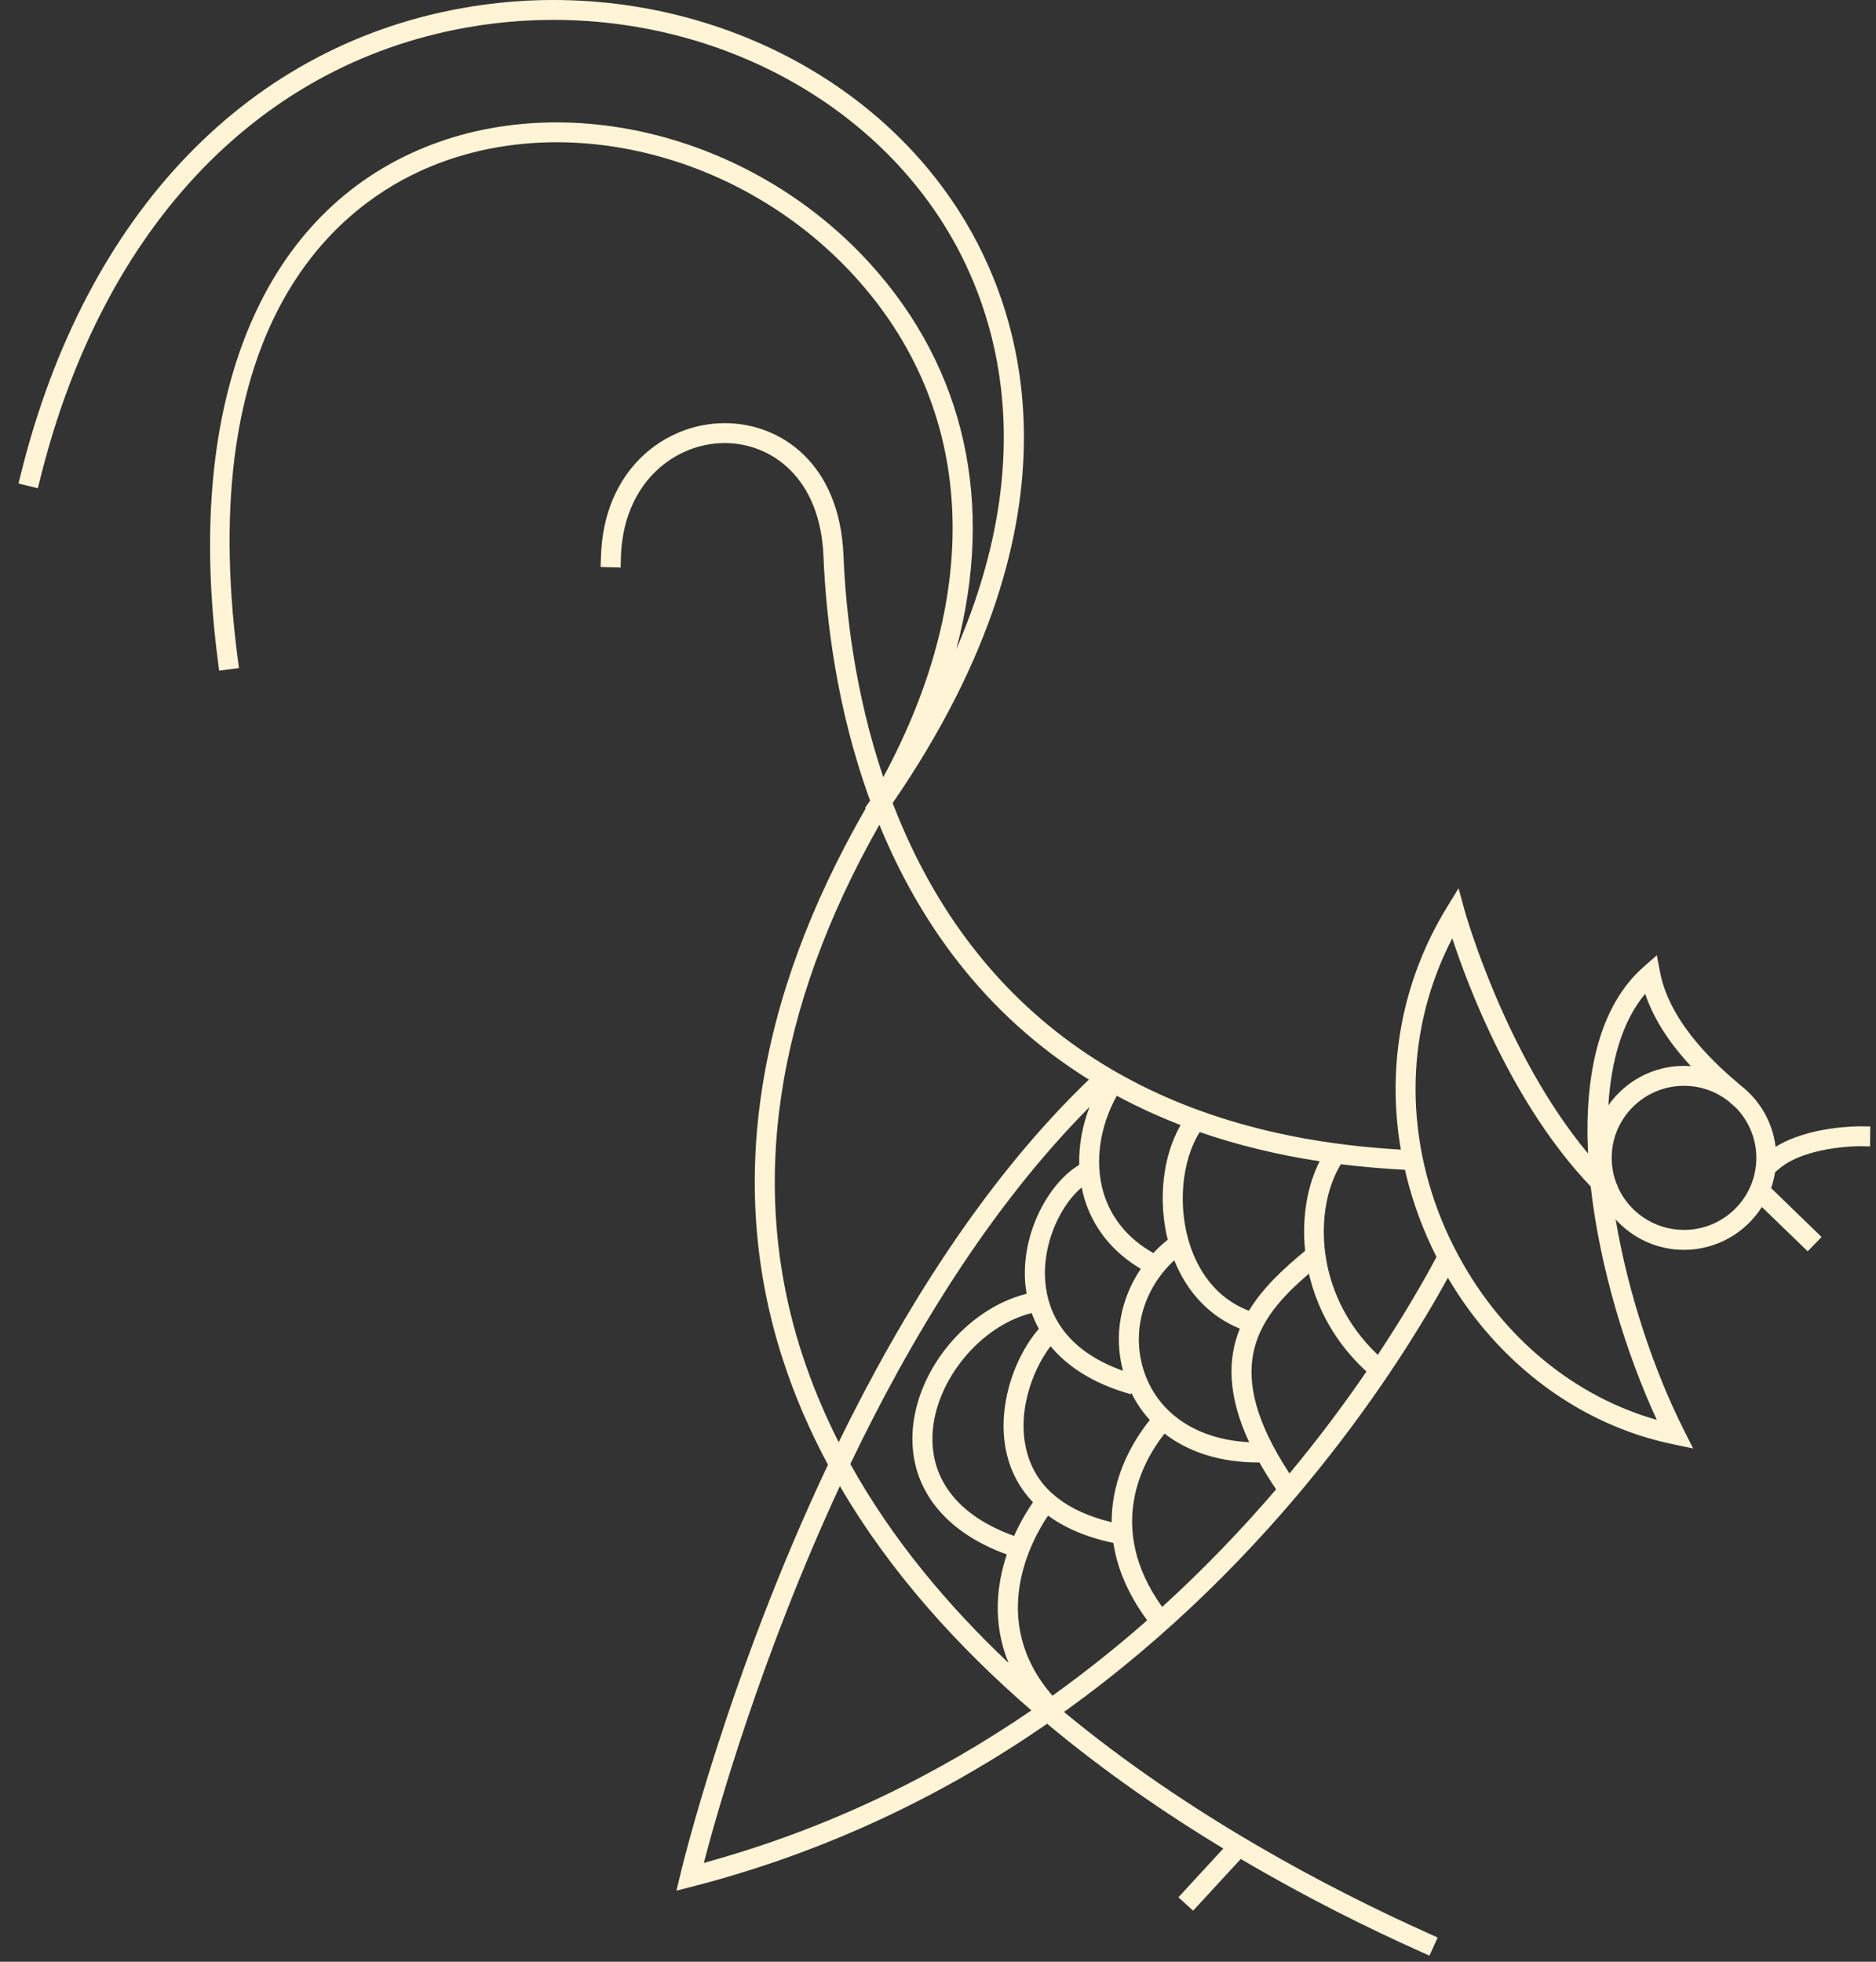 <svg width="88" height="92" viewBox="0 0 88 92" fill="none" xmlns="http://www.w3.org/2000/svg">
<rect x="0" y="0" width="88" height="92" fill="#333333" stroke="none"/>
<path fill-rule="evenodd" clip-rule="evenodd" d="M41.25 38.678C36.34 47.344 35.108 55.656 37.589 63.392C38.062 64.864 38.653 66.278 39.342 67.636C42.295 61.59 46.18 55.331 51.078 50.63C46.079 47.521 43.062 43.101 41.25 38.678ZM33.015 87.365C38.942 85.744 44.046 83.18 48.38 80.213C44.916 77.216 41.742 73.715 39.398 69.694C35.683 77.701 33.623 85.037 33.015 87.365ZM53.812 75.988C52.869 74.704 52.395 73.481 52.227 72.359C50.887 72.078 49.896 71.616 49.164 71.077C48.396 72.207 46.294 75.985 49.37 79.524C50.958 78.384 52.437 77.198 53.812 75.988ZM59.86 69.848C59.567 69.41 59.305 68.99 59.079 68.586H59.005C57.259 68.586 55.753 68.104 54.628 67.232C53.665 68.442 51.807 71.588 54.515 75.361C56.532 73.528 58.308 71.655 59.86 69.848ZM64.099 64.321C62.612 62.96 61.765 61.333 61.401 59.731C58.876 61.885 57.303 64.245 60.487 69.102C61.892 67.413 63.092 65.792 64.099 64.321ZM67.384 58.946C67.228 58.639 67.08 58.325 66.941 58.004C66.489 56.972 66.147 55.92 65.903 54.861C64.858 54.807 63.86 54.718 62.897 54.6C61.645 56.632 61.612 60.682 64.629 63.538C65.89 61.636 66.805 60.034 67.384 58.946ZM68.441 58.935L68.448 58.938L68.446 58.943C70.496 62.723 73.843 65.494 77.718 66.587C76.279 63.477 75.042 59.451 74.618 55.644C70.961 51.815 68.878 46.3 68.124 44.005C65.954 48.194 65.822 53.1 67.798 57.629C67.996 58.077 68.212 58.509 68.441 58.935ZM75.847 55.555L75.888 55.595L75.865 55.612C76.381 56.826 77.592 57.68 78.995 57.68C80.865 57.68 82.387 56.166 82.387 54.3C82.387 53.354 81.993 52.5 81.365 51.886L81.362 51.891L81.028 51.6C80.46 51.176 79.757 50.922 78.995 50.922C77.124 50.922 75.602 52.436 75.602 54.3C75.602 54.746 75.686 55.167 75.847 55.555ZM77.173 46.608C76.106 47.879 75.58 49.722 75.445 51.838C76.23 50.72 77.526 49.987 78.995 49.987C79.103 49.987 79.213 49.995 79.317 50.002C78.498 49.122 77.628 47.962 77.173 46.608ZM56.278 53.091C55.419 54.449 55.23 56.62 55.828 58.417C56.179 59.469 56.941 60.844 58.584 61.47C59.23 60.405 60.195 59.504 61.221 58.661C61.055 57.063 61.339 55.564 61.904 54.461C59.855 54.149 57.984 53.682 56.278 53.091ZM52.385 51.387C51.577 52.863 51.343 54.506 51.76 55.92C52.113 57.125 52.925 58.103 54.102 58.765C54.306 58.542 54.533 58.335 54.776 58.14C54.316 56.275 54.541 54.216 55.379 52.764C54.316 52.35 53.319 51.891 52.385 51.387ZM47.228 72.9C44.317 71.849 42.709 69.814 42.803 67.264C42.915 64.32 45.31 61.389 48.155 60.675C48.132 60.528 48.114 60.386 48.099 60.256C47.872 57.853 49.195 55.479 50.625 54.629C50.6 53.732 50.767 52.806 51.108 51.916C46.424 56.624 42.709 62.767 39.887 68.659C41.829 72.153 44.423 75.257 47.309 77.987C46.537 76.108 46.76 74.301 47.228 72.9ZM47.344 68.609C46.608 66.362 47.497 63.737 48.731 62.32C48.594 62.07 48.485 61.82 48.395 61.578C45.964 62.182 43.838 64.785 43.742 67.298C43.661 69.45 45.02 71.119 47.569 72.032C47.891 71.316 48.236 70.765 48.454 70.453C47.872 69.844 47.536 69.191 47.344 68.609ZM53.068 65.317L53.047 65.388C51.185 64.861 50.013 64.021 49.281 63.131C48.413 64.262 47.609 66.403 48.236 68.319C48.738 69.856 50.054 70.884 52.147 71.389C52.14 69.153 53.262 67.427 53.936 66.595C53.591 66.215 53.297 65.789 53.068 65.317ZM53.513 59.506C52.189 58.722 51.273 57.584 50.859 56.181C50.81 56.02 50.775 55.853 50.74 55.686C49.732 56.536 48.865 58.362 49.037 60.167C49.164 61.53 49.913 63.304 52.679 64.287C52.235 62.647 52.56 60.912 53.513 59.506ZM58.16 62.309C56.766 61.747 55.693 60.626 55.083 59.106C53.591 60.48 53.032 62.562 53.701 64.423C54.393 66.347 56.201 67.513 58.596 67.636C57.574 65.435 57.581 63.724 58.16 62.309ZM22.146 0.302C31.276 -1.154 40.486 2.746 45.055 10.014C47.892 14.517 51.213 24.062 41.871 37.665C41.872 37.667 41.872 37.67 41.876 37.673C44.811 45.304 51.351 53.101 65.711 53.914C65.035 49.989 65.76 46.019 67.851 42.584L68.419 41.658L68.704 42.701C68.725 42.772 70.584 49.416 74.493 54.099C74.314 50.464 74.991 47.192 77.102 45.341L77.719 44.798L77.872 45.602C78.344 48.075 80.719 50.106 81.5 50.773L81.63 50.888C82.529 51.574 83.147 52.605 83.29 53.785C84.854 52.813 87.154 52.821 87.26 52.822L87.731 52.827L87.721 53.764L87.253 53.754C87.214 53.752 84.69 53.747 83.441 54.827L83.265 54.974C83.225 55.229 83.163 55.479 83.081 55.719L85.448 58.013L84.795 58.683L82.645 56.604C81.882 57.809 80.531 58.614 78.995 58.614C77.722 58.614 76.579 58.061 75.787 57.188C76.376 60.687 77.587 64.287 78.987 67.064L79.421 67.928L78.473 67.73C74.117 66.831 70.295 63.97 67.918 59.924C65.684 63.99 59.917 73.12 49.909 80.286C55.753 85.12 62.304 88.559 67.01 90.672L67.437 90.865L67.054 91.716L66.625 91.523C64.191 90.43 61.266 88.989 58.203 87.18L55.966 89.606L55.277 88.978L57.383 86.692C54.639 85.032 51.805 83.082 49.119 80.84C44.474 84.05 38.949 86.812 32.483 88.474L31.732 88.668L31.912 87.916C31.945 87.765 34.122 78.664 38.839 68.692C37.983 67.097 37.256 65.427 36.695 63.674C34.103 55.591 35.422 46.926 40.607 37.913L40.576 37.891L40.816 37.547C39.229 33.208 38.746 28.976 38.628 26.087C38.48 22.415 36.198 20.778 33.99 20.778H33.964C31.633 20.797 29.223 22.644 29.125 26.147L29.114 26.616L28.173 26.59L28.19 26.125C28.302 22.023 31.177 19.866 33.955 19.845H33.993C36.648 19.845 39.393 21.756 39.566 26.048C39.673 28.688 40.098 32.493 41.433 36.447C46.186 27.641 45.721 19.136 40.096 12.966C34.763 7.114 26.183 5.041 19.693 8.031C15.634 9.898 9.132 15.349 11.148 30.87L11.21 31.33L10.28 31.454L10.221 30.99C8.689 19.222 11.998 10.544 19.298 7.182C26.152 4.023 35.189 6.194 40.789 12.336C45.298 17.283 46.664 23.633 44.86 30.44C49.016 20.844 46.486 14.045 44.263 10.511C39.887 3.557 31.057 -0.174 22.294 1.223C12.282 2.82 4.842 10.557 1.888 22.445L1.776 22.897L0.866 22.675L0.98 22.221C4.028 9.95 11.743 1.959 22.146 0.302Z" fill="#FFF4D6"/>
</svg>
